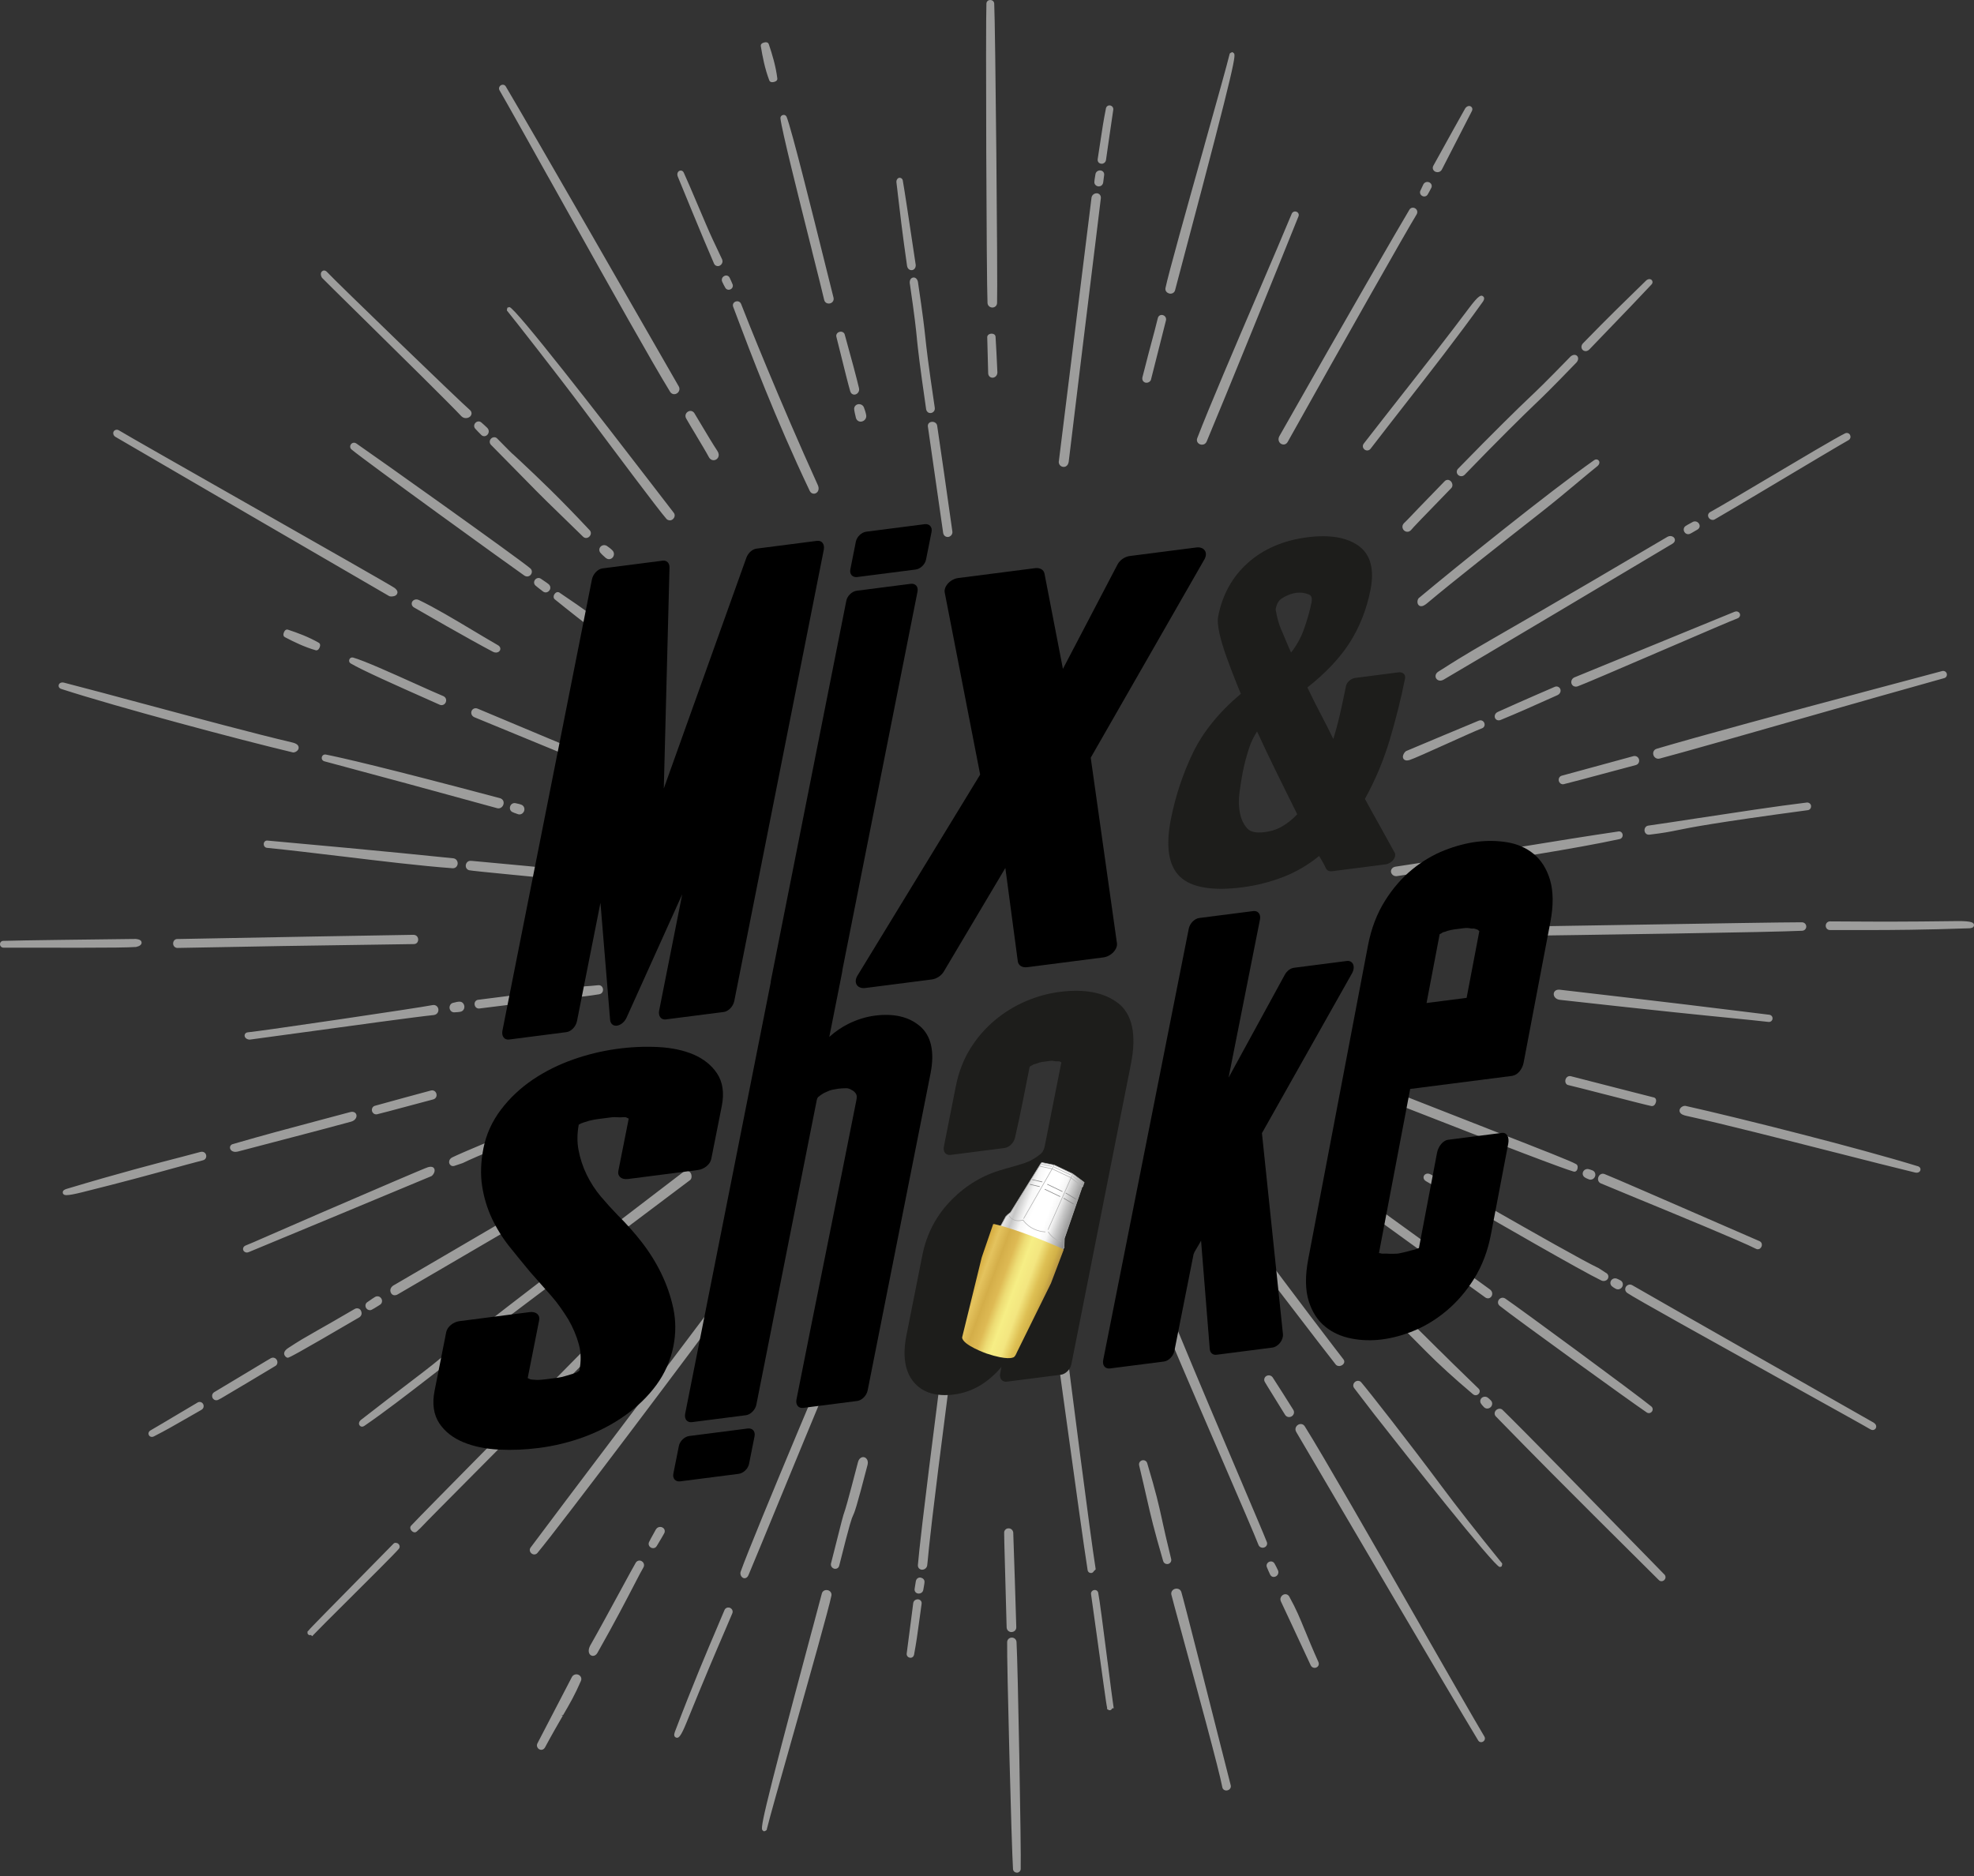 <?xml version="1.0" encoding="UTF-8"?>
<svg xmlns="http://www.w3.org/2000/svg" width="444" height="422" viewBox="0 0 444 422" fill="none">
  <rect x="0" y="0" width="444" height="422" fill="#333333" stroke="none"/>
  <g clip-path="url(#clip0_388_4278)">
    <path d="M247.773 36.84C247.904 36.84 248.036 36.814 248.15 36.761C248.484 36.63 248.712 36.349 248.765 35.997L249.31 32.167C249.67 29.681 250.03 27.187 250.399 24.701C250.478 24.183 250.109 23.796 249.714 23.726C249.283 23.629 248.853 23.91 248.756 24.358C248.194 27.187 247.931 28.952 247.5 31.825C247.333 32.949 247.14 34.231 246.894 35.813C246.85 36.138 246.964 36.445 247.202 36.638C247.36 36.761 247.562 36.832 247.773 36.832V36.84ZM257.435 85.996C257.567 86.058 257.716 86.093 257.865 86.093C258.243 86.093 258.612 85.908 258.814 85.574L258.867 85.451C260.079 80.611 260.571 78.679 260.993 77.054C261.344 75.684 261.616 74.638 262.257 72.056C262.336 71.713 262.24 71.371 261.994 71.125C261.739 70.888 261.379 70.782 261.045 70.87C260.747 70.958 260.518 71.195 260.43 71.52C259.789 74.094 259.517 75.121 259.13 76.536C258.717 78.073 258.199 79.979 257.013 84.652C256.776 85.381 257.084 85.82 257.444 85.987L257.435 85.996ZM327.892 105.479V105.488C327.497 106.015 327.664 106.56 327.989 106.849C328.173 107.016 328.428 107.113 328.683 107.113C328.955 107.113 329.21 107.008 329.438 106.788C336.94 99.023 342.851 93.208 345.17 91.003C346.954 89.299 348.64 87.691 354.613 81.507C355.132 80.866 354.991 80.322 354.719 80.049C354.359 79.707 353.779 79.751 353.278 80.172C347.384 86.233 345.662 87.858 343.844 89.58C341.815 91.495 335.886 97.275 327.91 105.479H327.892ZM192.125 92.022C192.125 92.321 192.389 93.533 192.521 93.998C192.67 94.517 193.083 94.842 193.592 94.842C193.671 94.842 193.75 94.842 193.821 94.815C194.365 94.71 194.91 94.2 194.84 93.471C194.796 93.015 194.436 91.89 194.304 91.609C194.075 91.1 193.54 90.827 192.969 90.933C192.45 91.047 192.108 91.486 192.117 92.013L192.125 92.022ZM247.07 41.926H247.158C247.57 41.926 248.036 41.654 248.133 41.048L248.194 40.582C248.256 40.17 248.308 39.766 248.352 39.353C248.414 38.834 248.062 38.395 247.518 38.334H247.421C246.956 38.334 246.455 38.641 246.385 39.247C246.367 39.458 246.323 39.669 246.27 39.941C246.218 40.275 246.156 40.626 246.147 40.951C246.121 41.505 246.595 41.882 247.061 41.926H247.07ZM204.616 63.57V63.605C205.776 71.546 205.995 73.769 206.233 76.114V76.211C206.514 78.863 206.795 81.595 208.323 92.145C208.446 92.611 208.806 92.909 209.254 92.909C209.325 92.909 209.386 92.909 209.439 92.892C209.896 92.812 210.335 92.382 210.256 91.741C208.692 81.191 208.411 78.512 208.13 75.886C207.875 73.54 207.638 71.318 206.461 63.368C206.277 62.604 205.767 62.358 205.398 62.428C204.915 62.49 204.59 62.964 204.625 63.57H204.616ZM239.234 105.031C239.349 105.031 239.454 105.014 239.577 104.978C239.823 104.891 240.253 104.636 240.376 103.872C242.511 86.163 244.672 68.542 246.06 57.246L246.306 55.278C247.052 49.243 247.553 45.115 247.606 44.597C247.676 43.938 247.245 43.543 246.78 43.481H246.648C246.077 43.481 245.585 43.903 245.506 44.474C245.304 46.064 241.641 75.525 238.18 103.591C238.066 104.012 238.18 104.443 238.488 104.724C238.69 104.917 238.962 105.022 239.234 105.022V105.031ZM269.917 99.936C270.058 99.998 270.207 100.024 270.365 100.024C270.831 100.024 271.226 99.761 271.402 99.33C275.882 88.64 287.327 60.443 292.062 48.664C292.141 48.462 292.15 48.251 292.062 48.058C291.983 47.864 291.825 47.715 291.631 47.636C291.421 47.548 291.192 47.539 290.99 47.627C290.788 47.706 290.63 47.864 290.542 48.075C288.838 52.195 286.054 58.704 282.856 66.17C277.761 78.064 271.99 91.539 269.293 98.549C269.039 99.199 269.408 99.743 269.9 99.936H269.917ZM323.351 38.729H323.368C323.781 38.711 324.115 38.501 324.308 38.14L326.557 33.757C328.05 30.832 329.552 27.916 331.054 24.999C331.3 24.534 331.116 24.112 330.826 23.945C330.422 23.708 329.877 23.893 329.552 24.393C329.526 24.437 325.248 32.062 322.393 37.28C322.218 37.596 322.218 37.947 322.402 38.246C322.586 38.544 322.938 38.729 323.359 38.729H323.351ZM320.347 44.193C320.672 44.193 320.953 44.026 321.111 43.762C321.374 43.323 321.629 42.849 321.928 42.269C322.165 41.812 321.989 41.285 321.524 41.039C320.988 40.784 320.408 40.978 320.145 41.478C319.907 41.944 319.688 42.418 319.468 42.919C319.275 43.358 319.468 43.859 319.916 44.087C320.048 44.157 320.197 44.193 320.347 44.193ZM287.766 99.471C287.977 99.796 288.32 99.989 288.741 99.989H288.75C289.119 99.972 289.453 99.743 289.637 99.392C302.401 76.562 316.218 52.169 318.642 48.207C318.827 47.908 318.836 47.548 318.669 47.232C318.484 46.916 318.159 46.714 317.79 46.714C317.465 46.714 317.176 46.881 317.009 47.17C314.865 50.746 303.402 70.501 287.722 98.18C287.503 98.61 287.52 99.093 287.766 99.471ZM263.004 66.03C263.092 66.047 263.18 66.056 263.268 66.056C263.768 66.056 264.181 65.749 264.304 65.274C264.576 64.194 265.376 61.172 266.491 56.991C278.28 12.64 277.99 12.377 277.48 11.929L277.199 11.718L276.804 11.876L276.602 12.043L276.549 12.236C276.048 14.344 273.686 22.768 270.954 32.519L270.796 33.107C267.018 46.556 262.749 61.787 262.143 64.791C262.02 65.433 262.486 65.898 262.995 66.012L263.004 66.03ZM316.165 87.727C314.505 89.835 312.863 91.925 311.237 94.016C309.279 96.519 307.706 98.54 306.74 99.787C306.415 100.209 306.485 100.78 306.916 101.113C307.1 101.254 307.302 101.324 307.522 101.324C307.803 101.324 308.066 101.193 308.26 100.955C308.954 100.042 310.377 98.206 312.195 95.869L315.761 91.293C321.418 84.046 327.831 75.842 333.47 67.954C334.015 67.207 333.821 66.829 333.558 66.636C333.145 66.329 332.644 66.32 330.431 69.28C325.564 75.78 320.795 81.85 316.174 87.727H316.165ZM102.15 227.71L102.703 227.674C102.905 227.674 102.932 227.666 103.476 227.595C103.881 227.543 104.214 227.297 104.364 226.928C104.531 226.533 104.46 226.058 104.206 225.724C103.968 225.408 103.617 225.259 103.178 225.312C102.73 225.364 102.616 225.399 102.431 225.452C102.343 225.478 102.22 225.514 101.939 225.566C101.324 225.689 101.061 226.278 101.122 226.77C101.201 227.323 101.623 227.71 102.15 227.71ZM136.294 125.516C136.505 125.691 136.751 125.779 136.988 125.779C137.26 125.779 137.524 125.665 137.743 125.463C138.112 125.094 138.261 124.418 137.822 123.882C137.559 123.557 136.715 122.916 136.469 122.775C136.004 122.512 135.442 122.591 135.082 122.968C134.739 123.337 134.713 123.855 134.994 124.277C135.152 124.505 135.951 125.252 136.285 125.533L136.294 125.516ZM121.686 132.692C121.835 132.806 121.976 132.912 122.107 133.026C122.301 133.175 122.52 133.254 122.74 133.254C122.863 133.254 122.995 133.228 123.1 133.184C123.451 133.044 123.715 132.719 123.776 132.341C123.829 131.99 123.689 131.638 123.399 131.401C123.056 131.129 122.582 130.804 122.16 130.523L121.659 130.18C121.185 129.846 120.632 130.048 120.359 130.391C120.026 130.804 120.061 131.366 120.438 131.7C120.781 132.007 121.194 132.323 121.554 132.596L121.686 132.692ZM150.621 117.057C150.884 117.057 151.148 116.96 151.341 116.784C151.736 116.45 151.938 115.827 151.534 115.326C150.875 114.492 149.066 112.137 146.571 108.879C135.152 94.016 115.818 69.078 114.588 69.078L114.14 69.192L114.026 69.596V69.86L114.158 70.018C115.555 71.731 125.243 84.072 131.102 91.916C138.622 101.983 147.968 114.5 149.883 116.696C150.076 116.916 150.331 117.03 150.612 117.03L150.621 117.057ZM356.634 78.986C356.897 78.986 357.161 78.881 357.424 78.661C365.303 70.492 370.029 65.555 371.47 63.983C371.795 63.623 371.733 63.201 371.496 62.973C371.171 62.674 370.635 62.736 370.24 63.114C369.854 63.5 369.265 64.08 368.483 64.835L368.246 65.064C365.91 67.339 361.544 71.564 356.063 77.212C355.571 77.73 355.641 78.345 355.957 78.688C356.142 78.872 356.379 78.978 356.642 78.978L356.634 78.986ZM106.085 159.897C105.874 160.38 106.041 161.038 106.691 161.328C107.183 161.548 124.426 168.645 129.706 170.806C134.265 172.686 136.101 173.591 137.076 174.074C137.444 174.258 137.699 174.381 137.954 174.487C138.217 174.592 138.446 174.645 138.657 174.645H138.674C139.289 174.645 139.518 174.206 139.579 174.083C139.807 173.538 139.5 172.827 138.903 172.554C137.049 171.808 109.133 160.142 107.464 159.413C106.832 159.141 106.287 159.44 106.085 159.897ZM101.403 262.143C101.5 262.213 101.676 262.293 101.913 262.293C102.062 262.293 102.229 262.249 102.343 262.196L104.074 261.616C106.902 260.211 116.723 256.179 126.5 252.173C126.965 252.033 127.29 251.69 127.378 251.242C127.439 250.873 127.308 250.504 127.027 250.293C126.904 250.197 126.473 249.933 125.858 250.232C112.304 255.748 103.951 259.244 101.693 260.351C101.298 260.545 101.043 260.905 101.017 261.3C100.991 261.643 101.149 261.968 101.412 262.134L101.403 262.143ZM125.744 133.237H125.718C125.595 133.193 125.472 133.175 125.331 133.193C125.112 133.237 124.901 133.377 124.743 133.606C124.435 134.045 124.453 134.546 124.804 134.827C127.791 137.242 131.893 140.51 134.502 142.372L136.171 143.611C136.382 143.751 136.645 143.83 136.909 143.83C137.313 143.83 137.682 143.655 137.901 143.356C138.156 142.996 138.209 142.39 137.532 141.854L136.39 140.949C133.175 138.384 132.095 137.523 125.841 133.307L125.744 133.237ZM191.265 88.078C191.396 88.499 191.739 88.763 192.152 88.763C192.231 88.763 192.31 88.754 192.398 88.728C192.907 88.596 193.364 88.025 193.215 87.331C192.749 85.32 191.519 80.691 190 75.253C189.938 75.025 189.798 74.84 189.587 74.726C189.367 74.603 189.095 74.568 188.831 74.647C188.304 74.788 187.997 75.262 188.12 75.754C188.296 76.421 188.621 77.73 188.998 79.259C189.815 82.561 190.825 86.664 191.256 88.069L191.265 88.078ZM173.679 18.49C173.793 18.49 173.934 18.473 174.074 18.438C174.768 18.262 174.873 17.911 174.838 17.638C174.487 14.81 173.67 12.157 172.915 9.926C172.836 9.715 172.598 9.381 171.887 9.557C171.14 9.742 171.087 10.146 171.123 10.374C171.509 12.71 172.027 15.451 173.038 18.095C173.09 18.218 173.24 18.49 173.688 18.49H173.679ZM182.621 56.35C183.965 61.691 185.028 65.907 185.379 67.462C185.458 67.839 185.731 68.129 186.091 68.235C186.187 68.261 186.293 68.279 186.407 68.279C186.706 68.279 186.995 68.164 187.197 67.971C187.47 67.716 187.575 67.339 187.479 66.952C187.197 65.889 186.565 63.333 185.766 60.101L185.608 59.459C182.77 48.058 178.027 28.987 176.929 26.282C176.788 25.948 176.428 25.764 176.094 25.869C175.734 25.957 175.497 26.264 175.541 26.633C175.813 29.207 179.661 44.526 182.472 55.717L182.63 56.359L182.621 56.35ZM106.05 193.645L105.804 193.627C105.233 193.627 104.856 194.084 104.776 194.541C104.68 195.121 105.005 195.63 105.558 195.753C105.989 195.85 109.81 196.236 115.59 196.798L116.609 196.895C119.551 197.185 122.722 197.492 123.047 197.545C123.109 197.545 123.17 197.563 123.232 197.563C123.566 197.563 123.882 197.413 124.084 197.167C124.356 196.842 124.426 196.368 124.277 195.973C124.137 195.604 123.812 195.34 123.408 195.279C122.872 195.191 115.546 194.515 108.729 193.882L106.059 193.636L106.05 193.645ZM71.88 145.658C72.17 144.972 71.889 144.683 71.696 144.577C69.377 143.242 66.891 142.337 64.765 141.634C64.624 141.591 64.15 141.511 63.869 142.232C63.579 142.917 63.869 143.198 64.062 143.303L64.15 143.356C66.109 144.384 68.445 145.526 70.975 146.255L71.098 146.281H71.16C71.599 146.281 71.801 145.824 71.88 145.658ZM59.328 189.815C59.292 190.219 59.556 190.658 60.057 190.711C64.862 191.185 70.545 191.871 76.571 192.591L76.826 192.617C85.618 193.68 94.701 194.778 101.772 195.296H101.887H101.913C102.554 195.279 102.888 194.769 102.941 194.304C102.985 193.75 102.651 193.127 101.922 193.056C87.56 191.554 66.337 189.631 60.18 189.077C59.705 189.016 59.363 189.35 59.319 189.798L59.328 189.815ZM105.224 300.714L105.163 300.758C104.856 301.013 104.864 301.013 104.82 301.057C104.803 301.074 104.759 301.118 104.61 301.259C104.188 301.654 104.249 302.216 104.539 302.576C104.741 302.822 105.014 302.954 105.304 302.954C105.488 302.954 105.672 302.893 105.848 302.778L105.989 302.682C106.147 302.638 106.27 302.541 106.481 302.366C106.77 302.137 106.911 301.786 106.858 301.426C106.797 301.048 106.533 300.723 106.164 300.574C105.822 300.459 105.453 300.521 105.224 300.714ZM126.262 269.276C126.297 268.968 126.201 268.643 125.99 268.371C125.595 267.879 124.989 267.774 124.593 268.081C115.028 273.615 107.069 278.28 100.051 282.391C95.817 284.876 92.075 287.072 88.763 288.987L88.728 289.005C88.658 289.049 88.587 289.084 88.526 289.119L88.421 289.181C87.621 289.76 87.788 290.454 87.867 290.665C88.016 291.096 88.315 291.245 88.465 291.298C88.561 291.333 88.666 291.35 88.781 291.35C89.167 291.35 89.519 291.131 89.685 291.016C92.839 289.189 96.458 287.072 100.674 284.604C107.324 280.713 115.59 275.873 125.902 269.908C126.104 269.75 126.227 269.531 126.262 269.267V269.276ZM165.905 71.643L165.94 71.74C168.479 78.477 174.417 94.244 182.138 110.433C182.322 110.82 182.665 111.048 183.06 111.048C183.201 111.048 183.341 111.022 183.482 110.952C184.018 110.706 184.343 109.994 183.956 109.133C175.321 90.098 168.031 71.862 166.687 68.358C166.555 68.033 166.283 67.822 165.94 67.769C165.615 67.734 165.229 67.874 165.035 68.121C164.833 68.366 164.789 68.7 164.912 69.016C165.123 69.552 165.466 70.448 165.905 71.643ZM354.877 154.371C355.773 154.081 364.144 150.489 374.167 146.176L375.581 145.57C382.995 142.381 389.996 139.368 390.742 139.122C391.085 139.008 391.313 138.762 391.375 138.455C391.427 138.174 391.322 137.901 391.094 137.717C390.839 137.515 390.479 137.471 390.136 137.611C388.283 138.367 355.395 151.842 354.139 152.36C353.506 152.623 353.304 153.308 353.48 153.8C353.629 154.204 353.99 154.45 354.438 154.45C354.578 154.45 354.719 154.424 354.868 154.38L354.877 154.371ZM350.616 175.646C350.722 176.094 351.1 176.411 351.539 176.411C351.592 176.411 351.644 176.411 351.706 176.393C352.11 176.323 357.433 174.9 363.134 173.371C365.233 172.809 367.666 172.159 367.904 172.098C368.545 171.939 368.773 171.342 368.659 170.85C368.527 170.288 368 169.954 367.42 170.077C366.849 170.218 351.881 174.302 351.249 174.487C350.766 174.636 350.493 175.137 350.616 175.646ZM325.617 107.939H325.608C325.38 107.939 325.151 108.035 324.967 108.211C319.187 114.149 317.606 115.827 317.009 116.459C316.739 116.74 316.444 117.042 316.121 117.364L315.796 117.671C315.48 117.979 315.366 118.401 315.48 118.787C315.594 119.191 315.911 119.499 316.306 119.586C316.385 119.604 316.464 119.613 316.552 119.613C316.868 119.613 317.167 119.472 317.386 119.217C317.72 118.849 317.887 118.655 318.01 118.515C318.197 118.298 318.751 117.715 319.67 116.767L320.531 115.88C321.717 114.659 323.544 112.77 326.408 109.81C326.856 109.362 326.715 108.659 326.329 108.255C326.126 108.053 325.881 107.939 325.626 107.93L325.617 107.939ZM312.924 195.639C312.792 195.982 312.863 196.359 313.108 196.658C313.328 196.921 313.662 197.08 314.022 197.08C314.092 197.08 314.171 197.08 314.25 197.062L322.595 195.779C338.89 193.276 354.279 190.904 364.302 188.735C364.803 188.629 365.031 188.137 364.97 187.742C364.935 187.505 364.82 187.303 364.636 187.162C364.469 187.039 364.249 186.987 364.047 187.022C357.371 187.997 349.387 189.288 340.936 190.667L340.655 190.711C331.871 192.134 322.797 193.61 313.925 194.936C313.223 195.042 312.994 195.463 312.924 195.657V195.639ZM316.807 246.876C316.121 246.657 315.726 246.903 315.542 247.061C315.269 247.307 315.155 247.702 315.252 248.089C315.348 248.502 315.709 249.029 316.403 249.231C338.292 257.804 351.978 263.013 353.972 263.531L354.121 263.549C354.253 263.549 354.578 263.505 354.754 263.074C354.894 262.723 354.956 262.117 354.525 261.862C353.366 261.177 347.173 258.761 336.817 254.721C331.353 252.586 324.554 249.933 316.798 246.876H316.807ZM349.633 154.521C349.633 154.521 342.526 157.586 336.913 160.125C336.246 160.424 336.079 161.065 336.272 161.513C336.413 161.838 336.729 162.031 337.098 162.031C337.238 162.031 337.388 161.996 337.528 161.943C341.683 160.23 344.169 159.115 348.693 157.086L350.318 156.357C350.722 156.172 350.977 155.829 351.012 155.434C351.047 155.083 350.889 154.758 350.616 154.573C350.327 154.371 349.949 154.354 349.624 154.529L349.633 154.521ZM313.451 245.699C313.056 245.515 308.128 243.424 307.548 243.336H307.539C307.03 243.275 306.599 243.547 306.415 243.995C306.231 244.461 306.397 244.997 306.819 245.278C307.329 245.629 311.975 247.579 312.617 247.737C312.722 247.764 312.827 247.781 312.933 247.781C313.416 247.781 313.855 247.474 314.022 247.017C314.171 246.587 314.057 245.989 313.451 245.708V245.699ZM334.146 291.886C334.313 291.992 334.498 292.044 334.682 292.044C334.99 292.044 335.271 291.886 335.455 291.614C335.754 291.175 335.727 290.472 335.113 290.033L333.672 288.987C328.595 285.307 313.152 274.09 309.683 271.604C306.951 269.645 304.36 267.783 303.2 266.957C302.734 266.658 302.093 266.57 301.707 267.036C301.522 267.238 301.443 267.501 301.47 267.765C301.513 268.178 301.803 268.485 302.005 268.652C303.85 269.979 313.223 276.751 321.366 282.654C328.085 287.512 333.892 291.71 334.129 291.877H334.146V291.886ZM372.629 168.426C371.944 168.628 371.733 169.269 371.883 169.796C372.023 170.306 372.48 170.666 372.998 170.666C373.095 170.666 373.2 170.648 373.315 170.622C379.094 169.085 390.531 165.817 402.636 162.356C409.531 160.388 416.594 158.368 422.874 156.594L423.059 156.541C429.111 154.828 434.197 153.396 437.324 152.527C437.755 152.404 437.992 151.973 437.878 151.525C437.755 151.095 437.333 150.84 436.859 150.937C433.169 151.938 426.669 153.669 419.141 155.663C402.996 159.949 381.554 165.773 372.647 168.417L372.629 168.426ZM354.903 108.475C356.484 107.157 357.942 105.936 359.304 104.838C359.734 104.487 359.866 103.96 359.611 103.626C359.576 103.573 359.444 103.406 359.19 103.353C359.049 103.327 358.812 103.327 358.531 103.529C348.157 110.855 327.752 127.325 319.134 134.519C318.827 134.783 318.66 135.609 319.038 136.065C319.205 136.259 319.424 136.355 319.67 136.355C320.03 136.355 320.443 136.144 320.953 135.723C327.189 130.496 337.335 122.529 346.33 115.475C349.598 112.911 352.417 110.556 354.903 108.483V108.475ZM323.799 303.789C322.209 302.199 320.022 300.02 314.373 294.477C313.838 293.81 313.319 293.845 313.135 293.88C312.757 293.95 312.45 294.231 312.309 294.636C312.177 295.048 312.265 295.488 312.555 295.786C316.473 299.669 318.924 302.128 320.707 303.938L320.838 304.07C323.649 306.904 327.113 310.06 331.23 313.539L331.344 313.635C331.502 313.767 331.696 313.837 331.898 313.837C332.161 313.837 332.425 313.715 332.592 313.521C332.908 313.17 332.908 312.678 332.574 312.353C326.961 306.916 325.801 305.765 323.878 303.85L323.799 303.771V303.789ZM300.433 306.924C300.609 307.144 300.89 307.267 301.197 307.267C301.25 307.267 301.311 307.267 301.364 307.258C301.786 307.197 302.164 306.924 302.304 306.591C302.418 306.318 302.374 306.02 302.181 305.774C302.102 305.677 290.015 289.98 282.066 279.053C281.705 278.552 281.178 278.315 280.704 278.394C280.282 278.446 279.922 278.71 279.764 279.088C279.588 279.509 279.676 280.001 280.01 280.432C286.458 288.75 289.945 293.309 292.747 296.963C295.286 300.284 297.297 302.901 300.433 306.924ZM316.438 171.052C316.596 171.052 316.78 171.026 316.991 170.964L317.061 170.947C317.949 170.666 321.497 169.076 325.696 167.179C328.718 165.817 332.477 164.122 333.312 163.832C333.637 163.726 333.856 163.472 333.918 163.147C333.979 162.804 333.839 162.444 333.567 162.224C333.303 162.013 332.961 161.961 332.627 162.093C330.958 162.769 317.931 168.233 316.306 168.927C315.99 169.067 315.366 169.91 315.594 170.525C315.717 170.859 316.025 171.052 316.429 171.052H316.438ZM284.929 309.463C284.49 309.665 284.27 310.131 284.385 310.614C284.42 310.754 284.437 310.825 288.557 317.457L289.031 318.221C289.233 318.555 289.567 318.748 289.936 318.748C290.147 318.748 290.349 318.695 290.507 318.598C290.955 318.335 291.245 317.738 290.911 317.149C290.727 316.815 286.405 310.016 286.238 309.797C285.913 309.384 285.377 309.243 284.92 309.472L284.929 309.463ZM385.199 116.96C385.366 116.96 385.524 116.916 385.683 116.828C387.308 115.915 393.096 112.463 399.228 108.808L400.255 108.193C407.001 104.17 413.976 100.015 415.759 99.014C416.242 98.751 416.304 98.224 416.128 97.846C415.926 97.442 415.461 97.275 415.021 97.468C412.817 98.557 405.306 103.02 398.042 107.333L397.805 107.473C392.437 110.662 386.895 113.956 384.655 115.186C384.356 115.352 384.189 115.625 384.18 115.941C384.18 116.275 384.365 116.6 384.681 116.793C384.839 116.89 385.024 116.942 385.199 116.942V116.96ZM406.272 208.411C406.272 207.972 405.947 207.489 405.315 207.454C401.195 207.454 385.463 207.717 368.8 207.989C358.364 208.165 346.611 208.358 334.647 208.543C333.997 208.595 333.69 209.07 333.681 209.474C333.663 209.966 334.041 210.51 334.849 210.607C358.54 210.282 399.201 209.685 405.341 209.36C405.947 209.333 406.281 208.841 406.281 208.402L406.272 208.411ZM390.048 229.062C393.026 229.361 395.257 229.581 397.813 229.871H397.901C398.305 229.871 398.639 229.581 398.683 229.168C398.736 228.764 398.481 228.316 397.963 228.254C395.942 228.008 394.124 227.789 391.972 227.516C385.832 226.752 376.547 225.601 350.783 222.615C349.931 222.545 349.518 223.028 349.475 223.52C349.413 224.108 349.914 224.793 350.854 224.899C373.824 227.455 383.671 228.43 389.556 229.01L390.048 229.062ZM324.528 150.436C324.08 150.717 323.79 150.91 323.605 151.016C322.868 151.437 322.753 152.123 323.017 152.588C323.201 152.904 323.553 153.098 323.948 153.098C324.194 153.098 324.44 153.027 324.686 152.887C327.4 151.35 373.798 123.732 376.187 122.292C376.775 121.932 376.819 121.396 376.609 121.053C376.345 120.614 375.651 120.395 375.01 120.772C374.667 120.974 373.833 121.466 372.603 122.186C366.709 125.665 351.073 134.888 335.438 143.857C329.192 147.441 326.047 149.461 324.537 150.436H324.528ZM379.718 120.157C379.903 120.157 380.087 120.105 380.263 119.999L380.632 119.797C381.036 119.569 381.44 119.34 381.844 119.094C382.301 118.805 382.432 118.26 382.143 117.794C381.87 117.355 381.247 117.092 380.684 117.434C380.491 117.549 380.289 117.663 380.034 117.794C379.718 117.961 379.393 118.137 379.103 118.339C378.629 118.673 378.62 119.288 378.884 119.692C379.068 119.982 379.376 120.157 379.709 120.157H379.718ZM407.353 181.303C407.318 180.855 406.958 180.513 406.439 180.513H406.431C399.711 181.321 390.075 182.797 381.563 184.088C377.443 184.72 373.561 185.309 370.723 185.713C370.126 185.801 369.836 186.372 369.898 186.881C369.968 187.391 370.354 187.751 370.837 187.751H370.96C374.298 187.347 375.502 187.101 377.311 186.732C380.333 186.117 385.393 185.089 406.633 182.234C407.081 182.173 407.388 181.769 407.344 181.295L407.353 181.303ZM367.754 269.372C376.652 273.035 391.559 279.167 394.994 280.915C395.108 280.976 395.248 281.003 395.38 281.003C395.547 281.003 395.714 280.95 395.854 280.853C396.144 280.642 396.32 280.265 396.285 279.905C396.259 279.571 396.048 279.299 395.758 279.176C395.31 278.982 393.413 278.157 390.768 277.006L386.666 275.223C376.38 270.743 362.291 264.603 360.903 264.085C360.253 263.839 359.726 264.234 359.524 264.735C359.322 265.226 359.436 265.894 360.033 266.166C360.578 266.412 363.072 267.44 366.507 268.854L367.745 269.364L367.754 269.372ZM371.971 246.85C371.417 246.71 368.422 245.937 364.978 245.067L359.98 243.784C356.721 242.95 353.954 242.247 353.304 242.072C352.962 241.993 352.602 242.107 352.365 242.37C352.092 242.669 351.996 243.143 352.136 243.539C352.25 243.837 352.487 244.039 352.751 244.074C353.621 244.268 357.661 245.304 361.386 246.262L362.563 246.56C366.762 247.641 370.732 248.66 371.461 248.791H371.575C372.058 248.8 372.375 248.326 372.471 247.86C372.621 247.184 372.234 246.903 371.979 246.841L371.971 246.85ZM333.777 316.517C333.988 316.719 334.252 316.833 334.524 316.833C334.796 316.833 335.095 316.71 335.306 316.499C335.666 316.139 335.798 315.48 335.323 314.997C335.095 314.76 334.875 314.567 334.665 314.4C334.252 314.083 333.698 314.092 333.294 314.417C332.934 314.733 332.837 315.234 333.075 315.656C333.18 315.84 333.417 316.165 333.769 316.508L333.777 316.517ZM364.469 287.995C364.162 287.828 363.898 287.705 363.67 287.617C363.187 287.433 362.651 287.608 362.378 288.03C362.115 288.434 362.168 288.943 362.528 289.295C362.686 289.444 363.011 289.69 363.432 289.901C363.591 289.98 363.766 290.024 363.933 290.024C364.328 290.024 364.697 289.795 364.891 289.427C365.128 288.97 365.058 288.311 364.46 287.986L364.469 287.995ZM360.718 288.144C360.947 288.144 361.166 288.074 361.342 287.951C361.632 287.758 361.79 287.441 361.763 287.09C361.746 286.888 361.641 286.51 361.21 286.308L359.603 285.263C356.071 283.585 344.924 277.243 335.965 272.139C329.587 268.503 324.08 265.358 321.77 264.155C321.102 263.803 320.505 264.041 320.294 264.445C320.188 264.629 320.162 264.849 320.224 265.068C320.276 265.253 320.408 265.499 320.759 265.701L326.197 268.837C336.536 274.81 355.79 285.922 360.138 288.004C360.323 288.1 360.525 288.144 360.718 288.144ZM357.758 265.349C358.197 265.349 358.592 265.068 358.759 264.629C358.944 264.146 358.786 263.496 358.153 263.25C357.855 263.127 357.565 263.039 357.31 262.978C356.818 262.872 356.309 263.101 356.089 263.549C355.878 263.979 355.992 264.48 356.388 264.787C356.546 264.91 356.888 265.103 357.38 265.279C357.512 265.323 357.635 265.349 357.758 265.349ZM370.389 317.711C370.53 317.817 370.706 317.861 370.873 317.861C371.136 317.861 371.4 317.729 371.567 317.5C371.83 317.132 371.769 316.631 371.408 316.35C368.202 313.715 341.665 294.179 338.565 292.088C338.02 291.728 337.423 291.948 337.142 292.334C336.852 292.721 336.825 293.327 337.326 293.731C340.436 296.243 367.183 315.568 370.381 317.702L370.389 317.711ZM194.286 292.264C194.602 291.623 194.471 291.06 194.251 290.744C194.058 290.481 193.794 290.34 193.434 290.34H193.417C193.232 290.349 192.784 290.454 192.494 291.122C189.639 297.754 169.462 345.46 166.599 353.506C166.397 354.051 166.678 354.745 167.196 354.947C167.258 354.965 167.354 355 167.468 355C167.688 355 168.101 354.903 168.373 354.244C169.752 350.968 172.388 344.564 175.436 337.159C182.015 321.19 191.95 297.051 194.277 292.273L194.286 292.264ZM206.004 359.822C205.679 359.954 205.451 360.244 205.407 360.595L204.889 364.627C204.572 367.051 204.265 369.476 203.94 371.909C203.87 372.445 204.247 372.805 204.625 372.875L204.801 372.893C205.178 372.893 205.495 372.638 205.591 372.225C206.118 369.362 206.356 367.614 206.742 364.759C206.891 363.626 207.067 362.334 207.295 360.736C207.339 360.411 207.225 360.112 206.97 359.919C206.698 359.717 206.329 359.682 206.013 359.822H206.004ZM205.02 60.768H205.108C205.556 60.724 205.995 60.32 205.969 59.6C204.397 49.033 203.422 42.647 203.062 40.617C202.991 40.187 202.675 39.985 202.315 39.985H202.289C201.858 40.047 201.568 40.521 201.63 41.03C201.682 41.443 201.753 42.041 201.841 42.787L201.946 43.701C202.332 47.047 202.982 52.643 204.019 59.802C204.124 60.47 204.59 60.768 205.012 60.768H205.02ZM223.924 75.736C223.889 75.323 223.546 75.051 222.993 75.051C222.43 75.078 222.035 75.429 222.053 75.868C222.114 78.459 222.184 81.165 222.264 83.941C222.281 84.608 222.764 84.96 223.239 84.96C223.766 84.96 224.328 84.52 224.337 83.765C224.187 80.436 224.064 77.888 223.924 75.736ZM207.067 354.85C206.61 354.789 206.092 355.052 205.987 355.711L205.916 356.142C205.846 356.563 205.776 356.976 205.714 357.415C205.653 357.942 205.987 358.373 206.522 358.443H206.645C207.181 358.452 207.612 358.083 207.682 357.556C207.708 357.363 207.743 357.169 207.796 356.897L207.814 356.783C207.875 356.467 207.928 356.15 207.945 355.861C207.981 355.298 207.524 354.921 207.058 354.868L207.067 354.85ZM212.829 309.595C212.408 309.445 212.127 309.542 211.96 309.648C211.582 309.876 211.494 310.306 211.468 310.473C207.252 343.361 206.725 349.158 206.549 351.073C206.514 351.442 206.487 351.679 206.461 351.952C206.382 352.61 206.812 353.014 207.287 353.076H207.41C207.902 353.085 208.464 352.733 208.552 352.092C208.596 351.776 208.622 351.504 208.657 351.117L208.692 350.783C208.903 348.438 209.474 342.21 213.523 310.974C213.699 310.06 213.163 309.718 212.829 309.595ZM223.212 69.175C223.713 69.175 224.24 68.814 224.266 68.147C224.433 63.72 223.871 5.209 223.625 0.826C223.572 -0.255 221.921 -0.29 221.868 0.817C221.675 5.095 221.886 63.605 222.114 68.129C222.149 68.806 222.703 69.175 223.212 69.175ZM209.535 94.894C208.991 94.956 208.639 95.377 208.701 95.913L208.956 97.697C209.694 102.8 210.906 111.198 212.135 119.841C212.232 120.491 212.706 120.781 213.146 120.781H213.286C213.567 120.737 213.831 120.579 214.007 120.342C214.182 120.113 214.252 119.832 214.209 119.542C212.979 110.75 211.494 100.49 210.792 95.746C210.704 95.14 210.08 94.806 209.544 94.894H209.535ZM115.765 182.876H115.774C115.95 182.955 115.976 182.964 116.477 183.13C116.6 183.174 116.723 183.192 116.846 183.192C117.311 183.192 117.733 182.876 117.891 182.401C117.979 182.129 117.97 181.839 117.865 181.584C117.742 181.295 117.505 181.075 117.188 180.978C116.74 180.829 116.644 180.811 116.451 180.776C116.363 180.759 116.24 180.732 115.994 180.671C115.449 180.53 114.922 180.847 114.746 181.382C114.562 181.936 114.808 182.48 115.317 182.691C115.555 182.788 115.678 182.841 115.757 182.876H115.765ZM143.831 351.021C143.497 351.021 143.189 351.196 143.005 351.495C142.618 352.136 141.195 354.754 139.395 358.074C137.207 362.097 134.484 367.104 132.684 370.266C132.174 371.356 132.464 372.111 132.973 372.375H132.991C133.105 372.436 133.246 372.462 133.377 372.462C133.729 372.462 134.115 372.26 134.388 371.769C138.235 364.97 140.923 359.796 142.697 356.37C143.69 354.455 144.349 353.181 144.709 352.593C144.902 352.277 144.92 351.899 144.735 351.565C144.551 351.24 144.199 351.021 143.813 351.012L143.831 351.021ZM130.18 376.74C129.662 376.486 128.941 376.617 128.616 377.25C127.729 378.945 126.851 380.649 125.972 382.345C124.286 385.612 122.591 388.871 120.886 392.13C120.605 392.675 120.869 393.228 121.273 393.465C121.422 393.553 121.58 393.597 121.739 393.597C122.046 393.597 122.336 393.439 122.547 393.123C124.268 389.925 125.56 387.712 126.587 385.928L126.245 385.726L126.64 385.814C128.239 383.074 129.293 381.255 130.654 378.119C130.927 377.496 130.61 376.951 130.154 376.74H130.18ZM147.52 344.028C147.414 344.239 147.195 344.626 146.949 345.065C146.562 345.759 146.123 346.541 145.974 346.892C145.772 347.349 145.974 347.885 146.439 348.122C146.589 348.201 146.747 348.236 146.896 348.236C147.221 348.236 147.52 348.078 147.695 347.788L148.029 347.235C148.486 346.47 149.18 345.32 149.408 344.872C149.531 344.634 149.549 344.38 149.479 344.134C149.408 343.888 149.224 343.703 148.996 343.58C148.46 343.308 147.801 343.519 147.529 344.037L147.52 344.028ZM167.082 313.969C167.416 313.39 167.187 312.819 166.783 312.555C166.327 312.265 165.641 312.309 165.193 312.924C164.965 313.231 164.482 314.083 163.92 315.085C163.7 315.489 163.507 315.823 163.41 315.981C163.252 316.244 163.199 316.534 163.27 316.815C163.34 317.079 163.516 317.316 163.744 317.448C163.911 317.553 164.113 317.615 164.324 317.615C164.71 317.615 165.053 317.413 165.246 317.088C165.483 316.745 166.221 315.463 166.748 314.531L167.073 313.961L167.082 313.969ZM186.161 357.688C185.537 357.556 185.001 357.872 184.852 358.434C184.597 359.453 183.86 362.185 182.841 365.98L182.595 366.876C170.762 411.042 171.052 411.297 171.571 411.754L171.852 411.938L172.229 411.789L172.44 411.622L172.484 411.42C173.011 409.224 175.682 399.781 178.264 390.663L178.387 390.233C182.147 376.934 186.407 361.86 187.004 358.909C187.118 358.346 186.758 357.819 186.161 357.679V357.688ZM164.201 361.658C163.779 361.5 163.208 361.597 162.962 362.141L162.927 362.229C162.602 363.002 162.233 363.872 161.82 364.838L161.337 365.989C159.203 370.996 155.97 378.567 151.798 389.547C151.534 390.241 151.622 390.681 152.079 390.848L152.272 390.883C152.667 390.883 153.133 390.619 154.407 387.483C158.667 377.004 161.03 371.487 162.936 367.069L163.322 366.164C163.788 365.075 164.253 364.003 164.71 362.905C164.921 362.422 164.701 361.886 164.21 361.667H164.201V361.658ZM249.116 373.815L248.985 372.761C248.159 366.305 247.298 359.629 247.017 358.276C246.973 358.065 246.859 357.881 246.683 357.767C246.508 357.652 246.288 357.617 246.077 357.661C245.638 357.74 245.339 358.136 245.401 358.575C245.533 359.453 246.086 363.459 246.674 367.701C247.184 371.4 247.755 375.528 248.203 378.725C248.704 382.274 248.888 383.601 249.011 384.101L249.029 384.497H249.178C249.275 384.62 249.424 384.69 249.626 384.69H249.644C249.802 384.672 250.039 384.593 250.118 384.295L250.504 384.224L250.443 383.847C250.276 382.828 249.74 378.655 249.125 373.806L249.116 373.815ZM374.386 354.183C372.761 352.523 370.425 350.133 367.702 347.34L366.744 346.365C357.257 336.65 342.922 321.98 337.967 317.14C337.519 316.701 336.878 316.85 336.5 317.202C336.088 317.615 336.07 318.203 336.457 318.607L338.415 320.61C344.178 326.513 350.133 332.618 373.121 355.421C373.279 355.579 373.481 355.667 373.71 355.667C373.938 355.667 374.149 355.579 374.325 355.413C374.676 355.079 374.72 354.578 374.395 354.183H374.386ZM337.449 351.152C332.003 344.441 327.585 338.802 324.317 334.401C317.053 324.633 307.812 312.827 306.151 310.904C305.791 310.517 305.194 310.491 304.772 310.842C304.333 311.211 304.254 311.808 304.588 312.23C304.772 312.458 305.053 312.836 305.422 313.328C306.231 314.391 307.452 315.998 308.98 317.966C315.972 326.917 336.175 352.452 337.3 352.452H337.475L337.757 352.329L337.871 351.925V351.662L337.449 351.143V351.152ZM319.433 365.532L319.108 364.97C309.015 347.34 297.569 327.356 293.485 320.847C293.116 320.241 292.44 320.197 291.965 320.487C291.482 320.777 291.166 321.445 291.552 322.086L291.614 322.2C299.599 335.806 326.144 381.036 332.469 391.471C332.592 391.682 332.794 391.823 332.987 391.858L333.154 391.875C333.303 391.875 333.452 391.831 333.575 391.752C333.769 391.638 333.909 391.454 333.971 391.234C334.023 391.023 333.988 390.804 333.874 390.61C331.371 386.394 325.837 376.732 319.433 365.549V365.532ZM431.333 262.319C418.667 258.392 390.918 251.383 379.086 248.747H378.954C378.62 248.739 378.225 248.967 378.032 249.187C377.794 249.441 377.707 249.758 377.803 250.065C377.988 250.627 378.682 250.856 379.279 250.987C387.677 252.832 400.879 256.205 412.553 259.174L412.913 259.262C419.73 261.001 426.168 262.635 430.754 263.742C430.859 263.768 430.973 263.786 431.079 263.786C431.518 263.786 431.852 263.566 431.939 263.232C432.027 262.96 431.939 262.495 431.342 262.31L431.333 262.319ZM421.486 320.03C421.003 319.758 368.791 290.094 367.113 289.075H367.104C366.586 288.777 365.997 289.014 365.725 289.418C365.47 289.804 365.444 290.41 365.997 290.823C367.262 291.763 385.48 301.882 401.547 310.816L403.541 311.923C412.412 316.859 420.081 321.111 420.661 321.488C420.836 321.603 421.03 321.664 421.214 321.664C421.346 321.664 421.469 321.638 421.592 321.567C421.855 321.436 422.005 321.172 422.005 320.882C422.005 320.557 421.811 320.241 421.478 320.048L421.486 320.03ZM440.407 207.19H439.792C428.145 207.348 421.978 207.313 416.55 207.278H416.436C414.802 207.269 413.238 207.26 411.613 207.252C410.998 207.252 410.656 207.752 410.647 208.218C410.647 208.683 410.972 209.193 411.604 209.202C412.843 209.202 414.301 209.202 416.023 209.202C417.323 209.202 418.772 209.202 420.388 209.202C425.211 209.202 432.792 209.158 442.867 208.806C443.148 208.798 444.009 208.762 444 208.077C443.991 207.497 443.411 207.181 440.407 207.181V207.19ZM227.508 367.104H227.525C228.035 367.095 228.588 366.718 228.588 366.033C228.588 365.857 227.947 345.056 227.903 344.714C227.833 344.195 227.429 343.818 226.954 343.782H226.84C226.383 343.774 226.014 344.064 225.883 344.494C225.839 344.643 225.812 344.722 226.383 364.864L226.418 366.05C226.436 366.735 226.998 367.113 227.516 367.113L227.508 367.104ZM293.502 366.735L293.467 366.639C292.325 363.854 291.579 362.009 289.998 359.146C289.673 358.557 289.066 358.487 288.627 358.715C288.144 358.97 287.81 359.594 288.109 360.217L290.604 365.549C291.992 368.518 293.415 371.575 294.811 374.588C294.969 374.94 295.312 375.159 295.698 375.159C295.839 375.159 295.971 375.133 296.067 375.08C296.533 374.887 296.753 374.404 296.559 373.885C295.163 370.767 294.249 368.527 293.511 366.726L293.502 366.735ZM164.86 291.236C165.387 290.445 165.22 289.646 164.754 289.321C164.394 289.075 163.779 289.066 163.235 289.839C158.807 295.751 148.758 309.068 140.686 319.767C130.918 332.697 121.941 344.591 119.34 348.104C119.033 348.517 119.13 349.088 119.551 349.422C119.736 349.571 119.955 349.65 120.175 349.65C120.438 349.65 120.693 349.527 120.869 349.325C126.412 342.649 156.181 303.095 164.851 291.245L164.86 291.236ZM246.042 353.401L246.446 353.006L246.411 352.716C245.251 345.504 240.956 311.905 239.059 296.752C239.015 296.445 238.804 296.19 238.514 296.067C238.092 295.892 237.478 295.979 237.1 296.278C236.828 296.489 236.696 296.796 236.74 297.113C237.284 300.705 238.602 310.227 239.99 320.311C241.72 332.846 243.872 348.447 244.637 353.208C244.689 353.568 245.006 353.823 245.374 353.823H245.497C245.743 353.77 245.945 353.612 246.033 353.392L246.042 353.401ZM227.578 368.36H227.56C227.06 368.36 226.55 368.72 226.533 369.379C226.436 373.438 227.534 415.882 227.85 420.406C227.885 420.942 228.325 421.223 228.746 421.223C229.212 421.214 229.572 420.845 229.581 420.38C229.712 416.33 228.931 373.894 228.641 369.362C228.597 368.694 228.07 368.352 227.569 368.352L227.578 368.36ZM261.423 342.078L261.379 341.867C260.58 338.266 260.061 335.886 258.041 329.139C257.971 328.885 257.804 328.674 257.584 328.56C257.373 328.445 257.11 328.419 256.89 328.481C256.469 328.595 256.082 329.025 256.223 329.622C256.996 332.864 257.514 335.139 257.936 337.001C258.928 341.332 259.42 343.51 261.616 351.117C261.739 351.539 262.082 351.811 262.512 351.811C262.591 351.811 262.679 351.802 262.758 351.785C263.189 351.671 263.566 351.231 263.417 350.643C262.433 346.672 261.871 344.134 261.423 342.087V342.078ZM284.929 346.822C284.305 345.214 282.057 339.944 278.965 332.662C274.924 323.149 269.381 310.122 264.831 299.089C264.471 298.246 263.83 298.053 263.355 298.228C262.767 298.448 262.459 299.177 262.688 299.888C266.86 309.77 271.7 320.97 275.24 329.157C278.877 337.572 282.311 345.522 283.058 347.498C283.19 347.841 283.471 348.069 283.857 348.131C283.901 348.131 283.945 348.139 283.998 348.139C284.314 348.139 284.613 347.999 284.806 347.762C285.017 347.507 285.07 347.156 284.938 346.822H284.929ZM274.88 393.948C272.298 383.732 266.245 359.831 265.71 358.1C265.534 357.53 264.963 357.231 264.313 357.38C263.777 357.521 263.32 358.021 263.47 358.698C263.619 359.348 264.48 362.501 266.008 368.097L266.105 368.466C269.127 379.534 274.186 398.059 274.933 402.03C274.986 402.346 275.205 402.592 275.521 402.697C275.618 402.724 275.723 402.741 275.82 402.741C276.092 402.741 276.365 402.636 276.558 402.46C276.804 402.232 276.901 401.907 276.821 401.582C276.698 401.116 276.171 399.052 275.416 396.048L274.889 393.966L274.88 393.948ZM286.668 351.697C286.431 351.258 285.895 351.1 285.439 351.319C284.982 351.539 284.762 352.048 284.947 352.505C285.166 353.05 285.404 353.585 285.676 354.165C285.825 354.481 286.097 354.675 286.379 354.701H286.501C286.827 354.71 287.16 354.534 287.354 354.244C287.573 353.928 287.6 353.542 287.441 353.208C287.195 352.672 286.941 352.18 286.668 351.688V351.697ZM194.365 327.778H194.357C193.882 327.664 193.223 327.962 192.986 328.867C190.474 338.521 190.149 339.461 189.912 340.137C189.657 340.866 189.516 341.27 186.916 351.662C186.855 351.916 186.89 352.171 187.022 352.391C187.162 352.619 187.382 352.786 187.628 352.848C187.733 352.883 187.83 352.883 187.891 352.883C188.304 352.883 188.647 352.619 188.752 352.198C191.273 342.157 191.546 341.586 191.862 340.91C192.196 340.199 192.573 339.39 195.13 329.508C195.235 329.104 195.217 328.718 195.077 328.401C194.936 328.085 194.682 327.857 194.374 327.778H194.365ZM83.176 294.715C83.317 294.715 83.457 294.679 83.598 294.609C83.993 294.407 84.424 294.144 84.88 293.854C85.074 293.731 85.258 293.617 85.434 293.511C85.759 293.327 85.943 292.993 85.935 292.633C85.935 292.255 85.715 291.886 85.364 291.693C85.03 291.526 84.678 291.544 84.371 291.719C84.002 291.93 83.537 292.264 83.132 292.545L82.606 292.905C82.131 293.23 82.114 293.819 82.342 294.205C82.526 294.513 82.834 294.697 83.176 294.697V294.715ZM55.515 281.732C55.647 281.732 55.788 281.705 55.919 281.653C57.474 281.02 95.096 265.385 97.003 264.568C97.319 264.436 97.942 263.593 97.714 262.969C97.618 262.688 97.301 262.266 96.326 262.53L96.256 262.547C95.369 262.828 85.285 267.168 72.188 272.816C67.269 274.942 63.368 276.646 60.557 277.875C57.536 279.202 55.717 279.992 55.305 280.133C54.962 280.256 54.734 280.493 54.681 280.801C54.628 281.082 54.734 281.354 54.962 281.538C55.111 281.661 55.305 281.732 55.515 281.732ZM52.977 259.086C53.161 259.086 53.337 259.06 53.53 259.016C57.975 257.839 61.427 256.934 64.458 256.152C69.543 254.826 73.558 253.772 78.96 252.305C79.9 252.05 80.313 251.312 80.163 250.75C80.102 250.522 79.953 250.329 79.742 250.214C79.549 250.109 79.232 250.012 78.74 250.153L71.423 252.103C64.291 254 59.582 255.256 52.353 257.347C52.125 257.409 51.94 257.549 51.826 257.742C51.729 257.927 51.703 258.138 51.756 258.331C51.879 258.796 52.353 259.095 52.968 259.095L52.977 259.086ZM39.88 211.213C39.353 211.213 38.949 211.644 38.94 212.215C38.94 212.768 39.335 213.207 39.889 213.225C51.905 212.979 73.031 212.619 93.129 212.355C93.463 212.346 93.752 212.179 93.911 211.916C94.113 211.573 94.113 211.108 93.902 210.756C93.717 210.458 93.401 210.273 92.997 210.273H92.98C77.599 210.519 61.796 210.818 50.781 211.02L39.88 211.222V211.213ZM107.333 300.407C107.5 300.609 107.746 300.723 108.018 300.723C108.237 300.723 108.457 300.644 108.685 300.486C111.628 298.237 125.279 287.96 136.847 279.263L155.223 265.437C155.654 265.103 155.628 264.234 155.311 263.795C155.153 263.566 154.89 263.399 154.617 263.364C154.31 263.303 153.994 263.382 153.774 263.557L152.94 264.199C140.343 273.817 110.706 296.463 107.543 299.107C107.06 299.511 107.069 300.082 107.333 300.415H107.341L107.333 300.407ZM80.893 320.628C81.016 320.803 81.218 320.909 81.437 320.909C81.613 320.909 81.789 320.847 81.956 320.724C86.479 317.623 91.258 313.934 97.301 309.261C99.19 307.803 101.219 306.239 103.441 304.518C103.924 304.07 103.881 303.402 103.564 303.042C103.283 302.726 102.747 302.603 102.22 303.016C100.525 304.316 99.62 305.062 98.751 305.791C97.828 306.547 96.967 307.267 95.246 308.576L94.376 309.243C89.334 313.1 84.564 316.736 81.182 319.389C80.752 319.732 80.62 320.259 80.875 320.61L80.893 320.628ZM72.75 169.805C72.565 169.91 72.442 170.095 72.39 170.314C72.293 170.719 72.53 171.114 72.934 171.237C74.217 171.588 76.044 172.08 78.644 172.774C84.88 174.443 95.307 177.245 111.874 181.804C111.962 181.822 112.05 181.83 112.129 181.83C112.629 181.83 113.086 181.461 113.236 180.926C113.411 180.311 113.113 179.749 112.506 179.555C86.286 172.572 76.703 170.402 73.338 169.735C73.136 169.682 72.925 169.708 72.758 169.814L72.75 169.805ZM80.128 99.743C79.68 99.436 79.18 99.611 78.934 99.936C78.697 100.253 78.67 100.771 79.074 101.105C82.175 103.714 114.948 127.395 117.944 129.468C118.128 129.6 118.339 129.671 118.559 129.671C118.893 129.671 119.209 129.512 119.411 129.24C119.709 128.845 119.745 128.23 119.244 127.817C116.161 125.252 84.02 102.396 80.137 99.743H80.128ZM93.208 136.689C94.446 137.401 105.444 143.751 110.873 146.606C111.101 146.72 111.329 146.782 111.558 146.782C111.953 146.782 112.278 146.606 112.445 146.308C112.629 145.965 112.568 145.456 112.006 145.131C110.17 144.076 108.193 142.891 106.279 141.749C102.15 139.28 97.89 136.733 94.227 134.967C93.814 134.765 93.366 134.783 93.015 135.02C92.734 135.213 92.575 135.529 92.602 135.872C92.637 136.215 92.856 136.513 93.199 136.68L93.208 136.689ZM96.941 245.287C96.326 245.427 85.012 248.537 84.327 248.73C83.774 248.888 83.572 249.433 83.668 249.881C83.774 250.337 84.151 250.654 84.6 250.654H84.749C85.144 250.583 88.798 249.608 93.181 248.431C94.859 247.983 97.152 247.368 97.398 247.307C97.758 247.228 98.039 246.982 98.153 246.639C98.267 246.279 98.18 245.875 97.925 245.576C97.679 245.313 97.328 245.199 96.959 245.278L96.941 245.287ZM134.836 223.616C135.433 223.52 135.696 222.957 135.626 222.483C135.547 221.921 135.125 221.552 134.555 221.605C133.202 221.754 132.358 221.807 131.542 221.859C130.452 221.921 129.328 221.991 127.035 222.307C122.599 222.922 116.521 223.766 107.526 224.89C107.025 224.96 106.691 225.408 106.744 225.953C106.797 226.401 107.139 226.849 107.693 226.849H107.789C112.348 226.269 116.108 225.812 119.314 225.417L120.228 225.303C124.093 224.828 126.482 224.6 128.406 224.424C130.654 224.214 132.279 224.055 134.844 223.634L134.836 223.616ZM98.531 227.613C98.689 227.218 98.619 226.752 98.355 226.436C98.092 226.12 97.679 225.988 97.266 226.085C94.824 226.612 58.388 231.979 55.788 232.198C55.234 232.242 55.006 232.62 55.015 232.927C55.015 233.402 55.48 233.797 56.104 233.841H56.218C57.518 233.674 62.165 233.042 67.646 232.286L68.428 232.181C79.294 230.687 94.165 228.65 97.538 228.324C97.995 228.281 98.364 228.017 98.531 227.622V227.613ZM78.582 148.328C78.442 148.67 78.556 149.039 78.855 149.215C81.367 150.726 89.888 154.512 95.527 157.015L95.624 157.059C96.932 157.639 98.066 158.14 98.891 158.517C99.032 158.579 99.181 158.614 99.339 158.614C99.541 158.614 99.743 158.544 99.91 158.421C100.226 158.192 100.393 157.788 100.349 157.402C100.305 157.042 100.068 156.734 99.726 156.585C98.303 155.996 95.922 154.925 93.348 153.765C88.183 151.437 81.762 148.548 79.408 147.906C79.066 147.818 78.723 147.985 78.574 148.328H78.582ZM156.594 97.951C157.604 99.629 158.86 101.728 159.449 102.835C159.668 103.257 160.055 103.52 160.503 103.52C160.916 103.52 161.302 103.292 161.513 102.914C161.75 102.475 161.697 101.93 161.355 101.43C160.38 99.963 158.948 97.573 157.569 95.254L156.19 92.953C155.873 92.435 155.276 92.285 154.767 92.575C154.292 92.839 153.976 93.471 154.327 94.113C154.881 95.088 155.628 96.344 156.383 97.591L156.603 97.951H156.594ZM60.874 305.537C60.557 305.703 60.312 305.862 59.978 306.064C59.846 306.143 48.532 312.942 48.216 313.126C47.671 313.442 47.601 314.075 47.847 314.505C48.023 314.795 48.33 314.971 48.655 314.971C48.831 314.971 49.006 314.918 49.156 314.83C49.349 314.716 49.56 314.611 49.788 314.496C50.131 314.321 61.655 307.443 61.998 307.214C62.464 306.898 62.49 306.283 62.244 305.87C62.007 305.484 61.489 305.203 60.874 305.528V305.537ZM45.203 259.086L45.08 259.113H45.071C44.017 259.403 42.796 259.719 41.391 260.088L40.96 260.202C35.391 261.643 26.985 263.812 15.038 267.405C14.713 267.501 13.967 267.73 14.134 268.38C14.257 268.775 14.634 268.828 14.959 268.828C15.574 268.828 16.707 268.617 18.42 268.195C27.977 265.815 33.845 264.199 38.562 262.899C41.127 262.196 43.341 261.59 45.677 260.984C46.275 260.826 46.477 260.255 46.362 259.807C46.231 259.288 45.748 258.99 45.212 259.086H45.203ZM13.782 154.969C26.317 159.036 53.996 166.423 65.837 169.234L65.977 169.252C66.373 169.252 67.04 168.909 67.154 168.364C67.198 168.162 67.216 167.776 66.785 167.442C66.539 167.258 66.179 167.108 65.687 166.994C57.378 165.044 44.316 161.53 32.791 158.438L32.457 158.351C25.904 156.585 19.132 154.767 14.397 153.554C13.844 153.405 13.325 153.633 13.211 154.055C13.115 154.38 13.255 154.802 13.8 154.977L13.782 154.969ZM162.444 63.386C162.664 63.869 162.901 64.308 163.138 64.73C163.296 65.011 163.586 65.178 163.902 65.178C164.034 65.178 164.174 65.151 164.306 65.081C164.745 64.879 164.947 64.387 164.772 63.948C164.578 63.474 164.368 62.991 164.122 62.481C163.981 62.182 163.709 61.989 163.358 61.963C163.015 61.98 162.716 62.139 162.523 62.402C162.321 62.701 162.295 63.07 162.444 63.377V63.386ZM44.421 315.489C42.805 316.438 41.136 317.43 39.52 318.396C37.649 319.512 35.716 320.672 33.854 321.743C33.388 322.015 33.318 322.49 33.476 322.797C33.599 323.052 33.871 323.21 34.161 323.21C34.293 323.21 34.434 323.175 34.592 323.105C37.42 321.655 39.168 320.645 41.593 319.249C42.638 318.642 43.833 317.957 45.308 317.123C45.624 316.938 45.809 316.631 45.809 316.297C45.818 315.954 45.633 315.629 45.352 315.463C45.08 315.304 44.728 315.304 44.43 315.471L44.421 315.489ZM89 347.024C88.79 347.024 88.596 347.12 88.456 347.279C87.779 347.99 84.617 351.196 81.622 354.235C78.846 357.046 75.763 360.191 73.373 362.624L73.171 362.826C70.659 365.4 69.71 366.358 69.438 366.718L69.139 367.034L69.183 367.113C69.122 367.306 69.166 367.482 69.315 367.64C69.447 367.763 69.649 367.868 69.912 367.763L70.22 368.035L70.483 367.754C71.23 366.946 74.559 363.634 78.073 360.138C83.053 355.184 88.693 349.571 89.694 348.403C89.993 348.069 89.949 347.577 89.606 347.27C89.431 347.112 89.22 347.05 88.992 347.033L89 347.024ZM80.576 296.463C81.437 296.032 81.385 295.373 81.27 295.013C81.13 294.6 80.875 294.425 80.691 294.354C80.313 294.196 79.926 294.328 79.698 294.477C75.596 296.875 73.075 298.307 71.274 299.326C68.463 300.925 67.409 301.522 64.835 303.209C63.764 303.911 63.816 304.526 64.053 304.93C64.141 305.089 64.282 305.22 64.449 305.317L64.633 305.396C64.633 305.396 64.677 305.405 64.704 305.405C65.011 305.405 66.373 304.764 80.532 296.48L80.585 296.454L80.576 296.463ZM134.625 302.172C134.511 301.961 134.326 301.812 134.098 301.751C133.615 301.601 133.079 301.953 132.965 302.032C126.113 308.989 120.131 315.05 115.01 320.241L110.354 324.958C100.349 335.104 94.306 341.217 92.461 343.185C92.163 343.51 92.242 344.002 92.637 344.38C92.839 344.573 93.058 344.678 93.278 344.678C93.463 344.678 93.629 344.599 93.735 344.494L94.552 343.73C96.036 342.157 100.068 338.099 106.753 331.371L108.273 329.842C114.694 323.377 123.223 314.804 134.08 303.789C134.598 303.428 134.959 302.778 134.616 302.155L134.625 302.172ZM30.446 213.031C30.648 213.005 31.825 212.803 31.851 212.065C31.869 211.371 31.008 211.257 30.534 211.204C30.489 211.204 29.866 211.213 28.838 211.222C22.733 211.292 4.172 211.512 0.72 211.635C0.307 211.644 0 211.969 0 212.39C0 212.821 0.351 213.163 0.782 213.163C1.976 213.154 4.577 213.163 7.871 213.163H8.731C11.375 213.172 14.388 213.181 17.34 213.181C24.718 213.181 28.882 213.128 30.446 213.014V213.031ZM110.425 100.051C114.465 104.135 116.749 106.472 118.374 108.132C121.958 111.786 122.336 112.173 131.164 120.737C131.348 120.913 131.577 121.009 131.823 121.009C132.095 121.009 132.358 120.895 132.561 120.693C132.982 120.28 133.017 119.665 132.631 119.261C125.586 111.742 121.378 107.789 116.925 103.599L116.846 103.529C115.528 102.291 115.238 102.045 115.098 101.93C115.01 101.86 114.773 101.626 114.386 101.228C113.947 100.78 113.183 100.007 111.821 98.628C111.461 98.25 110.881 98.259 110.477 98.636C110.135 98.961 109.985 99.532 110.407 100.042L110.425 100.051ZM25.983 98.276C26.484 98.575 85.768 133.096 87.516 134.071C87.63 134.142 87.806 134.168 88.034 134.168C88.262 134.168 88.974 134.133 89.273 133.658C89.439 133.395 89.598 132.859 88.693 132.209C87.876 131.638 72.829 123.082 56.903 114.017L55.278 113.095C43.604 106.454 27.608 97.363 26.827 96.844C26.519 96.634 26.168 96.599 25.887 96.748C25.623 96.88 25.474 97.134 25.465 97.433C25.465 97.767 25.658 98.083 25.974 98.276H25.983ZM160.599 59.284C160.74 59.617 161.012 59.819 161.443 59.864C161.776 59.864 162.11 59.679 162.303 59.398C162.541 59.073 162.576 58.669 162.409 58.318C161.689 56.78 160.968 55.252 160.239 53.715C159.58 52.327 158.21 49.085 156.875 45.95C155.61 42.972 154.415 40.161 153.809 38.861C153.59 38.369 153.15 38.29 152.843 38.413C152.421 38.588 152.237 39.115 152.43 39.669C152.492 39.809 158.324 54.101 160.599 59.284ZM123.364 39.889C125.208 43.191 127.027 46.433 128.581 49.217L128.696 49.419C137.119 64.466 146.668 81.534 150.726 88.131C150.937 88.473 151.271 88.666 151.648 88.666C151.859 88.666 152.07 88.605 152.237 88.499C152.729 88.21 153.027 87.533 152.667 86.91C144.56 72.758 120.008 29.998 113.771 19.457C113.552 19.07 113.077 18.947 112.665 19.176C112.313 19.386 112.102 19.861 112.357 20.317C114.105 23.322 118.805 31.746 123.355 39.889H123.364ZM108.237 97.828C108.431 98.013 108.668 98.118 108.914 98.118C108.993 98.118 109.072 98.109 109.169 98.083C109.52 97.978 109.801 97.679 109.898 97.301C109.994 96.924 109.889 96.537 109.617 96.265C109.169 95.826 108.721 95.413 108.264 95.026C107.886 94.692 107.315 94.719 106.946 95.105C106.63 95.421 106.507 95.992 106.893 96.423C107.298 96.871 107.737 97.328 108.246 97.828H108.237ZM72.486 62.543C73.312 63.386 76.009 66.047 79.426 69.412L81.727 71.678C89.993 79.821 101.307 90.977 103.758 93.603C104.021 93.884 104.399 94.051 104.794 94.051C104.917 94.051 105.04 94.034 105.181 93.998C105.629 93.875 105.954 93.568 106.041 93.181C106.077 93.015 106.12 92.584 105.672 92.206C103.599 90.45 75.376 63.175 73.54 61.163C73.163 60.759 72.732 60.786 72.469 60.997C72.082 61.295 72.065 61.919 72.442 62.499L72.486 62.543Z" fill="#9D9D9C"></path>
    <path d="M183.79 121.66C184.862 121.519 185.529 122.406 185.292 123.645L165.159 225.154C164.913 226.383 163.85 227.499 162.778 227.631L149.76 229.3C148.689 229.44 148.021 228.553 148.258 227.315L153.45 201.156L140.932 228.896C140.502 229.862 139.624 230.591 138.771 230.705H138.763C137.919 230.811 137.296 230.284 137.225 229.388L135.056 203.062L129.777 229.686C129.531 230.916 128.468 232.032 127.396 232.163L114.51 233.824C113.438 233.964 112.771 233.077 113.008 231.838L133.141 130.33C133.387 129.1 134.45 127.984 135.521 127.852L149.04 126.113C149.962 125.99 150.612 126.64 150.586 127.668L149.304 177.36L167.873 125.463C168.26 124.392 169.208 123.531 170.139 123.408L183.79 121.651V121.66Z" fill="black"></path>
    <path d="M192.811 129.793C191.739 129.934 191.045 129.152 191.265 128.054L192.503 121.835C192.723 120.737 193.768 119.736 194.84 119.595L207.981 117.908C209.052 117.768 209.746 118.55 209.527 119.648L208.288 125.867C208.069 126.965 207.023 127.966 205.952 128.107L192.811 129.793Z" fill="black"></path>
    <path d="M174.979 222.114C173.907 222.254 173.214 221.473 173.433 220.374L190.36 135.116C190.58 134.018 191.625 133.017 192.697 132.876L204.827 131.322C205.899 131.181 206.593 131.963 206.373 133.061L189.447 218.319C189.227 219.417 188.182 220.418 187.11 220.559L174.979 222.114Z" fill="black"></path>
    <path d="M270.988 123.811C271.348 124.347 271.313 125.103 270.9 125.823L245.33 170.437L251.224 212.144C251.321 212.794 251.022 213.549 250.425 214.182C249.827 214.814 249.002 215.245 248.202 215.35L231.065 217.555C229.923 217.704 229.053 217.169 228.93 216.237L226.128 195.235L212.275 218.548C211.731 219.47 210.659 220.173 209.596 220.313L194.619 222.237C193.776 222.342 193.056 222.079 192.704 221.525C192.353 220.972 192.406 220.199 192.854 219.47L220.462 174.232L212.495 133.298C212.363 132.648 212.644 131.875 213.242 131.225C213.839 130.575 214.682 130.127 215.508 130.022L232.813 127.799C233.911 127.659 234.763 128.151 234.93 129.02L239.076 150.453L251.356 126.974C251.874 125.981 252.99 125.208 254.114 125.067L269.091 123.144C269.925 123.038 270.628 123.293 270.988 123.829V123.811Z" fill="black"></path>
    <path d="M141.187 265.2C139.781 265.375 138.841 264.567 139.079 263.39L141.415 251.62L140.8 251.321C140.405 251.224 139.746 251.374 139.166 251.321C138.516 251.268 137.928 251.268 137.427 251.339L134.625 251.699C134.054 251.769 133.378 251.892 132.613 252.068C131.533 252.384 130.962 252.586 130.69 252.7C130.505 252.797 130.33 252.885 130.171 252.981C129.803 255.001 129.785 256.916 130.128 258.7C130.496 260.641 131.12 262.512 131.972 264.26C132.842 266.025 133.896 267.659 135.117 269.109C136.391 270.62 137.699 272.06 138.999 273.395C140.809 275.17 142.601 277.172 144.296 279.342C146.009 281.538 147.502 283.91 148.715 286.405C149.936 288.908 150.849 291.543 151.429 294.231C152.026 297.024 152.044 299.906 151.464 302.813C150.832 306.002 149.54 308.936 147.625 311.545C145.728 314.127 143.339 316.446 140.528 318.431C137.761 320.39 134.678 321.998 131.366 323.219C128.116 324.413 124.673 325.257 121.141 325.705C118.129 326.091 115.124 326.214 112.199 326.065C109.186 325.907 106.498 325.353 104.215 324.404C101.852 323.429 100.025 321.989 98.803 320.135C97.53 318.203 97.17 315.743 97.749 312.827L100.367 299.633C100.604 298.456 101.922 297.358 103.327 297.174L119.165 295.136C120.562 294.96 121.51 295.768 121.273 296.945L118.691 309.972L119.297 310.262C119.455 310.297 119.868 310.359 120.808 310.394C121.3 310.394 121.923 310.35 122.521 310.271L125.49 309.893C126.104 309.814 126.772 309.656 127.466 309.428C128.415 309.155 129.135 308.927 129.688 308.725C129.873 308.602 130.092 308.461 130.321 308.303C130.734 306.151 130.69 304.201 130.207 302.427C129.68 300.503 128.88 298.606 127.826 296.779C127.29 295.918 126.684 295.004 126.034 294.073C125.393 293.16 124.69 292.272 123.944 291.429L119.218 286.08C117.628 284.165 116.091 282.285 114.58 280.396C113.025 278.446 111.699 276.312 110.636 274.054C109.573 271.77 108.826 269.32 108.44 266.772C108.036 264.172 108.141 261.3 108.747 258.234C109.353 255.168 110.688 252.217 112.674 249.599C114.641 246.999 117.066 244.724 119.868 242.827C122.617 240.973 125.7 239.436 129.056 238.268C135.222 236.107 141.837 235.202 148.065 235.518C151.086 235.676 153.748 236.239 155.988 237.196C158.289 238.189 160.072 239.621 161.293 241.465C162.567 243.398 162.927 245.857 162.348 248.774L159.976 260.711C159.739 261.888 158.421 262.986 157.016 263.171L141.178 265.209L141.187 265.2Z" fill="black"></path>
    <path d="M206.857 230.757C209.448 232.944 210.274 236.563 209.29 241.509L195.156 312.748C194.919 313.925 193.865 314.996 192.793 315.128L180.663 316.683C179.591 316.823 178.915 315.98 179.143 314.803C181.383 303.507 183.632 292.272 185.889 281.107C188.138 269.952 190.387 258.726 192.626 247.438C192.749 246.823 192.732 246.384 192.565 246.103C192.328 245.69 192.02 245.4 191.643 245.224C191.599 245.198 191.546 245.172 191.502 245.145C191.124 244.908 190.747 244.785 190.369 244.776C189.789 244.776 189.192 244.812 188.612 244.882C188.226 244.935 187.76 245.014 187.224 245.119C186.811 245.207 186.337 245.382 185.801 245.646C185.749 245.672 185.696 245.699 185.643 245.716C185.362 245.83 184.87 246.094 184.106 246.7C183.992 246.788 183.816 246.929 183.702 247.491L170.122 315.954C169.884 317.131 168.83 318.203 167.759 318.334L155.628 319.889C154.556 320.03 153.88 319.186 154.108 318.009L173.363 220.945C173.6 219.768 174.654 218.705 175.726 218.565L187.857 217.01C188.928 216.869 189.605 217.713 189.376 218.89L186.53 233.234C187.874 232.031 189.324 231.038 190.852 230.283C192.811 229.316 194.814 228.702 196.799 228.447C201.006 227.911 204.38 228.684 206.839 230.757H206.857Z" fill="black"></path>
    <path d="M288.566 300.09C288.628 300.714 288.391 301.443 287.916 302.041C287.442 302.638 286.792 303.042 286.168 303.121L273.66 304.728C272.808 304.843 272.175 304.316 272.105 303.455L270.146 279.07C270.023 279.281 269.909 279.492 269.795 279.703C269.768 279.764 269.733 279.817 269.698 279.869C269.092 280.862 268.951 281.134 268.925 281.178C268.881 281.284 268.82 281.38 268.758 281.477C268.723 281.53 268.697 281.582 268.67 281.626C268.618 281.793 268.547 281.969 268.46 282.136L264.147 303.876C263.909 305.053 262.855 306.125 261.784 306.257L249.653 307.812C248.581 307.952 247.905 307.109 248.133 305.932L267.388 208.868C267.625 207.691 268.679 206.628 269.751 206.487L281.882 204.933C282.953 204.792 283.63 205.635 283.401 206.812L276.339 242.397L288.988 219.242C289.445 218.399 290.262 217.792 291.043 217.687L302.919 216.159C303.57 216.071 304.114 216.361 304.351 216.914C304.588 217.467 304.501 218.214 304.114 218.908L283.84 254.888L288.566 300.082V300.09Z" fill="black"></path>
    <path d="M340.261 241.984L317.185 244.944L310.158 281.872C310.333 281.855 310.412 281.872 310.579 281.934C310.904 282.048 311.431 281.951 311.958 281.987C312.485 282.022 313.012 282.03 313.539 282.013C314.049 281.995 314.374 281.987 314.523 281.96C314.673 281.934 315.006 281.872 315.533 281.749C316.104 281.618 316.719 281.468 317.378 281.275C317.817 281.152 318.3 281.091 318.968 280.792C319.029 280.766 319.091 280.739 319.152 280.722L323.228 259.288C323.509 257.822 324.599 256.521 325.679 256.381L337.81 254.826C338.882 254.686 339.523 255.766 339.242 257.233L335.35 277.656C334.639 281.389 333.356 284.762 331.538 287.661C329.79 290.454 327.717 292.861 325.389 294.811C323.14 296.709 320.707 298.202 318.177 299.265C315.718 300.301 313.241 300.978 310.834 301.285C308.506 301.584 306.205 301.522 303.982 301.083C301.699 300.644 299.713 299.748 298.079 298.413C296.375 297.034 295.128 295.11 294.373 292.694C293.582 290.182 293.538 287.002 294.25 283.251L307.698 212.636C308.41 208.903 309.692 205.53 311.51 202.631C313.267 199.829 315.331 197.449 317.668 195.542C319.917 193.707 322.359 192.266 324.924 191.256C327.41 190.281 329.843 189.64 332.144 189.35C334.446 189.06 336.747 189.086 338.978 189.455C341.28 189.833 343.282 190.702 344.925 192.046C346.629 193.434 347.876 195.393 348.623 197.87C349.396 200.444 349.431 203.641 348.72 207.375L342.694 239.05C342.413 240.517 341.323 241.817 340.243 241.958L340.261 241.984ZM320.874 225.61L329.878 224.451L332.733 209.456C332.592 209.325 332.487 209.219 332.399 209.149C331.679 208.824 331.345 208.85 331.283 208.859C331.125 208.877 330.976 208.877 330.827 208.842C330.343 208.727 329.834 208.71 329.324 208.771L327.049 209.061C326.663 209.114 326.171 209.219 325.6 209.377C325.231 209.535 324.88 209.641 324.546 209.711C324.309 209.904 324.063 210.036 323.817 210.124L320.865 225.61H320.874Z" fill="black"></path>
    <path d="M313.679 191.747C313.925 192.204 313.82 192.828 313.407 193.381C312.994 193.935 312.326 194.33 311.676 194.418L299.651 195.964C299.001 196.052 298.465 195.806 298.246 195.331C297.991 194.778 297.701 194.233 297.394 193.706C297.148 193.302 296.928 192.907 296.708 192.538C294.196 194.576 291.482 196.166 288.645 197.255C285.684 198.397 282.601 199.179 279.474 199.583C272.701 200.452 267.967 199.644 265.393 197.185C262.828 194.725 262.152 190.36 263.373 184.193C264.401 179.019 266.061 174.03 268.309 169.357C270.585 164.631 274.212 160.16 279.096 156.058C278.798 155.364 278.358 154.292 277.796 152.86C277.164 151.27 276.523 149.566 275.881 147.792C275.179 145.868 274.652 144.094 274.3 142.53C273.914 140.791 273.817 139.526 274.019 138.533C274.977 133.702 277.225 129.679 280.695 126.587C284.182 123.478 288.68 121.545 294.064 120.851C298.975 120.219 302.822 120.851 305.484 122.705C308.251 124.637 309.182 128.001 308.251 132.701C307.372 137.119 305.782 141.134 303.516 144.656C301.302 148.082 298.131 151.437 294.064 154.635C295.092 156.796 296.146 158.895 297.218 160.924C298.131 162.655 299.027 164.438 299.897 166.23C300.433 164.49 300.898 162.769 301.294 161.073C301.821 158.772 302.313 156.506 302.743 154.327C302.919 153.431 303.867 152.606 304.86 152.483L314.549 151.235C315.541 151.104 316.2 151.727 316.025 152.623C315.155 156.998 314.013 161.592 312.625 166.274C311.237 170.947 309.349 175.462 307.003 179.704C308.075 181.681 309.173 183.657 310.28 185.625C311.431 187.672 312.564 189.718 313.679 191.765V191.747ZM291.781 183.165C290.191 179.959 288.609 176.762 287.046 173.582C285.605 170.639 284.156 167.6 282.742 164.526C281.925 165.808 281.319 167.099 280.897 168.417C280.317 170.235 279.861 171.974 279.544 173.591C279.29 174.891 279.035 176.437 278.798 178.211C278.569 179.863 278.596 181.409 278.877 182.796C279.131 184.211 279.694 185.405 280.554 186.363C281.266 187.153 282.575 187.417 284.551 187.162C286.027 186.969 287.327 186.53 288.53 185.801C289.69 185.107 290.779 184.219 291.772 183.165H291.781ZM288.416 134.528C287.924 134.835 287.248 135.406 286.958 136.865C286.914 137.102 286.923 137.304 286.993 137.488C287.02 137.558 287.037 137.62 287.046 137.699L287.151 138.288C287.186 138.472 287.239 138.709 287.318 138.999C287.441 139.526 287.591 140.036 287.766 140.554C287.951 141.081 288.161 141.617 288.416 142.17L289.778 145.403C290.041 146.018 290.235 146.466 290.393 146.782C291.631 145.183 292.571 143.505 293.204 141.766C294.003 139.57 294.6 137.462 294.987 135.529C295.241 134.238 294.793 133.878 294.381 133.711C293.467 133.342 292.527 133.219 291.596 133.342C290.524 133.483 289.488 133.869 288.416 134.537V134.528Z" fill="#1D1D1B"></path>
    <path d="M153.001 333.206C151.929 333.346 151.236 332.565 151.455 331.467L152.694 325.248C152.913 324.15 153.959 323.148 155.03 323.008L168.171 321.321C169.243 321.18 169.937 321.962 169.717 323.06L168.479 329.279C168.259 330.377 167.214 331.379 166.142 331.519L153.001 333.206Z" fill="black"></path>
    <path d="M251.418 225.601C248.335 223.229 243.925 222.395 238.321 223.115C235.791 223.44 233.252 224.134 230.793 225.18C228.272 226.251 225.909 227.692 223.783 229.475C221.605 231.293 219.725 233.463 218.214 235.914C216.694 238.373 215.614 241.193 214.999 244.294L212.302 257.9C212.065 259.077 212.75 259.921 213.822 259.78L225.953 258.225C226.998 258.093 228.035 257.066 228.298 255.915C228.931 253.166 229.51 250.443 230.029 247.842L231.583 239.989C231.689 239.893 231.768 239.823 231.803 239.796C232.427 239.418 232.655 239.366 232.646 239.366C232.822 239.339 233.015 239.295 233.2 239.216C233.639 239.032 234.025 238.918 234.35 238.874L236.309 238.619C236.564 238.584 236.836 238.61 237.117 238.681C237.557 238.795 238.084 238.637 238.444 238.804C238.514 238.839 238.602 238.891 238.725 238.97L234.983 257.821C234.763 258.91 234.315 259.376 233.902 259.692C232.901 260.456 232.014 261.001 231.223 261.317C230.687 261.546 230.169 261.721 229.686 261.862C229.115 262.029 228.562 262.187 227.964 262.371C227.587 262.494 227.218 262.6 226.849 262.688C226.374 262.802 225.918 262.933 225.505 263.083C221.218 264.251 217.371 266.526 214.059 269.864C210.633 273.307 208.42 277.506 207.462 282.329L203.878 300.38C202.974 304.939 203.518 308.461 205.503 310.859C207.48 313.24 210.537 314.189 214.586 313.67C218.636 313.152 222.193 311.079 225.25 307.469L224.969 308.901C224.732 310.078 225.417 310.921 226.489 310.78L238.619 309.226C239.691 309.085 240.754 308.022 240.982 306.845L254.369 239.357C255.687 232.725 254.694 228.096 251.435 225.592L251.418 225.601Z" fill="#1D1D1B"></path>
    <path d="M226.235 273.65L224.943 276.039L238.831 281.398L239.288 280.704C239.288 280.704 239.376 280.783 239.332 280.282L239.402 278.552L243.416 266.895H243.53L243.847 265.964L241.299 264.049L237.136 262.064L234.386 261.51C234.386 261.51 234.167 261.546 234.079 261.783L227.306 272.719C227.306 272.719 226.85 273.097 226.674 273.211L226.243 273.641L226.235 273.65Z" fill="url(#paint0_linear_388_4278)" stroke="#B2B2B2" stroke-width="0.141" stroke-miterlimit="10"></path>
    <path d="M226.972 273.439C226.972 273.439 227.719 275.056 230.108 274.432C230.108 274.432 231.636 276.883 235.133 277.102" stroke="#B2B2B2" stroke-width="0.141" stroke-miterlimit="10"></path>
    <path d="M235.765 277.058C235.765 277.058 236.758 278.876 238.699 279.228" stroke="#B2B2B2" stroke-width="0.141" stroke-miterlimit="10"></path>
    <path d="M230.231 274.116L237.135 262.073" stroke="#B2B2B2" stroke-width="0.141" stroke-miterlimit="10"></path>
    <path d="M235.729 276.61L241.299 264.058" stroke="#B2B2B2" stroke-width="0.141" stroke-miterlimit="10"></path>
    <path d="M234.21 261.853L236.634 262.389" stroke="#B2B2B2" stroke-width="0.141" stroke-miterlimit="10"></path>
    <path d="M237.126 262.538L240.851 264.295" stroke="#B2B2B2" stroke-width="0.141" stroke-miterlimit="10"></path>
    <path d="M241.352 264.594L243.46 266.236" stroke="#B2B2B2" stroke-width="0.141" stroke-miterlimit="10"></path>
    <path d="M233.797 262.301L236.687 262.925L240.877 264.901L243.416 266.904" stroke="#B2B2B2" stroke-width="0.141" stroke-miterlimit="10"></path>
    <path d="M235.554 266.377L238.979 268.028" stroke="#878787" stroke-width="0.141" stroke-miterlimit="10"></path>
    <path d="M234.982 267.492C235.044 267.519 238.461 269.161 238.461 269.161" stroke="#878787" stroke-width="0.141" stroke-miterlimit="10"></path>
    <path d="M239.7 268.336L242.01 269.732" stroke="#878787" stroke-width="0.141" stroke-miterlimit="10"></path>
    <path d="M239.225 269.504L241.474 270.83" stroke="#878787" stroke-width="0.141" stroke-miterlimit="10"></path>
    <path d="M234.447 265.859L232.163 265.332" stroke="#878787" stroke-width="0.141" stroke-miterlimit="10"></path>
    <path d="M233.859 266.913L231.636 266.395" stroke="#878787" stroke-width="0.141" stroke-miterlimit="10"></path>
    <path d="M223.406 275.336H223.652C223.652 275.336 229.133 276.513 238.971 280.879L239.252 281.099L236.389 288.644L228.702 304.227C228.702 304.227 228.29 305.352 227.807 305.352C227.807 305.352 226.621 306.028 221.904 304.456C221.904 304.456 216.501 302.558 216.405 300.837L220.797 282.9L221.034 282.188L223.397 275.319L223.406 275.336Z" fill="url(#paint1_linear_388_4278)"></path>
  </g>
  <defs>
    <linearGradient id="paint0_linear_388_4278" x1="227.879" y1="268.025" x2="242.05" y2="273.239" gradientUnits="userSpaceOnUse">
      <stop stop-color="#EDEDED"></stop>
      <stop offset="0.13" stop-color="#C6C6C6"></stop>
      <stop offset="0.27" stop-color="#F6F6F6"></stop>
      <stop offset="0.38" stop-color="white"></stop>
      <stop offset="0.6" stop-color="white"></stop>
      <stop offset="0.7" stop-color="#F6F6F6"></stop>
      <stop offset="0.82" stop-color="#C6C6C6"></stop>
      <stop offset="1" stop-color="#878787"></stop>
    </linearGradient>
    <linearGradient id="paint1_linear_388_4278" x1="218.661" y1="288.192" x2="234.489" y2="294.016" gradientUnits="userSpaceOnUse">
      <stop stop-color="#D6AC3F"></stop>
      <stop offset="0.11" stop-color="#E4C35E"></stop>
      <stop offset="0.24" stop-color="#D4AE49"></stop>
      <stop offset="0.37" stop-color="#DEBA54"></stop>
      <stop offset="0.47" stop-color="#EDDC74"></stop>
      <stop offset="0.56" stop-color="#F6EE85"></stop>
      <stop offset="0.7" stop-color="#F3E680"></stop>
      <stop offset="0.83" stop-color="#DEC054"></stop>
      <stop offset="0.92" stop-color="#D2B148"></stop>
      <stop offset="1" stop-color="#B79442"></stop>
    </linearGradient>
    <clipPath id="clip0_388_4278">
      <rect width="444" height="421.223" fill="white"></rect>
    </clipPath>
  </defs>
</svg>
